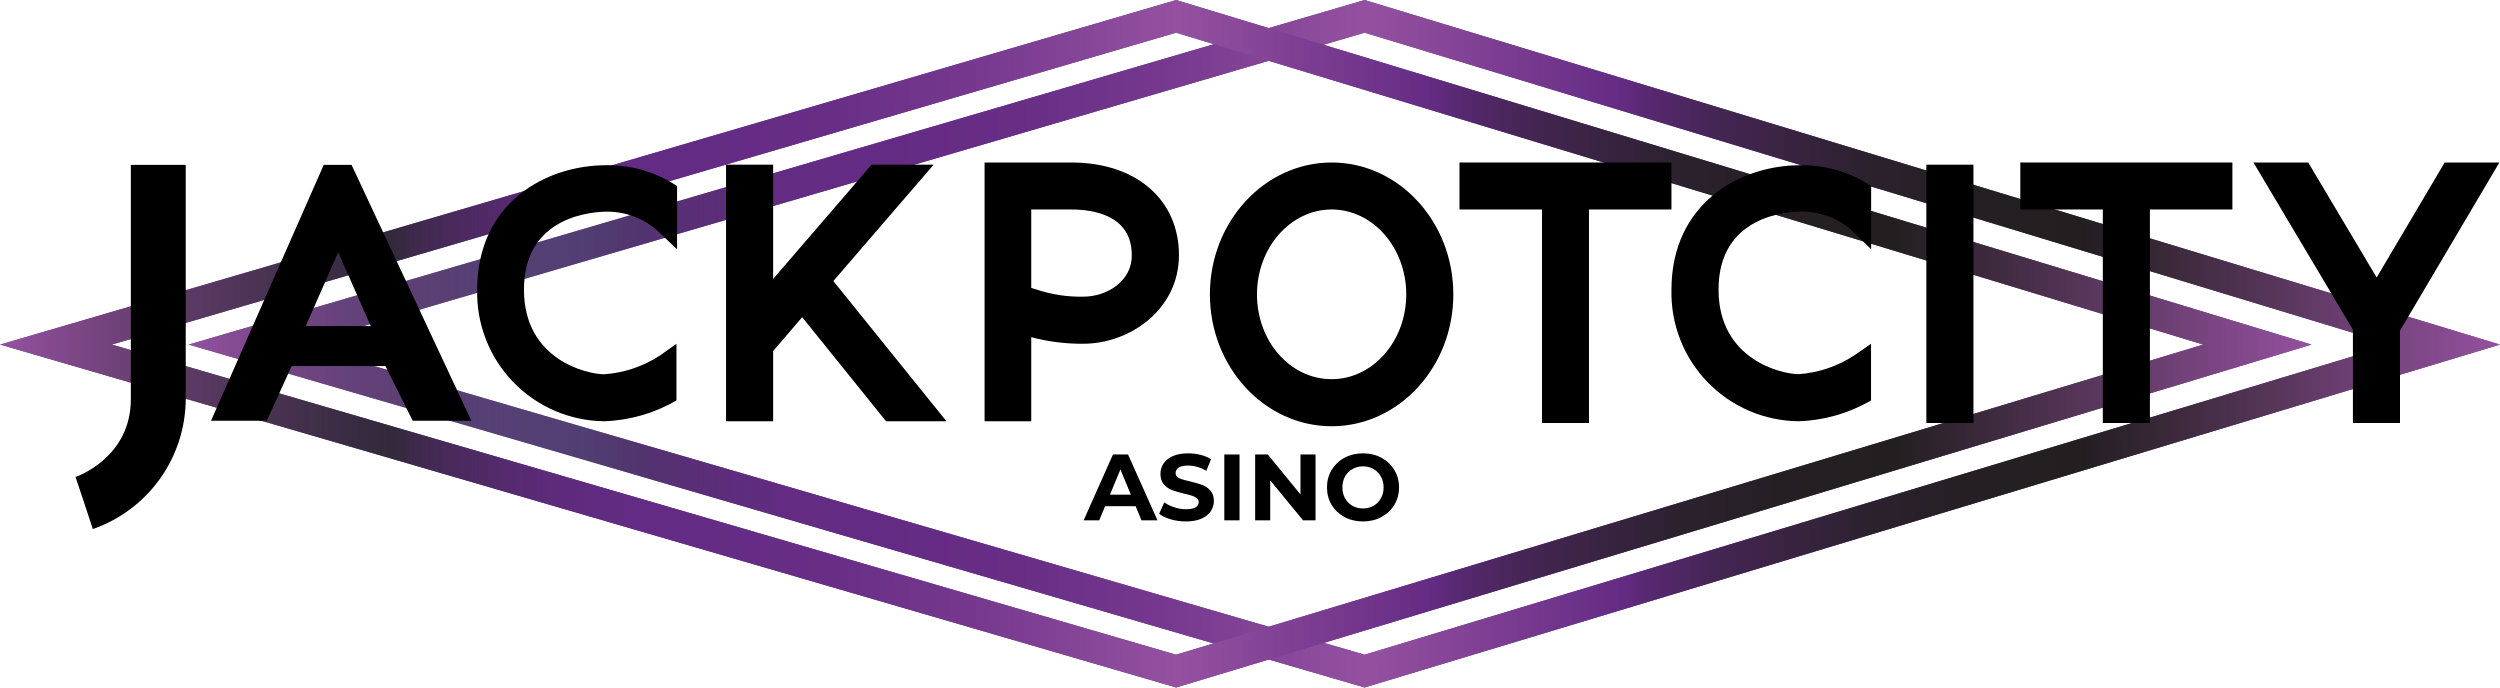 <svg width="240" height="66" viewBox="0 0 240 66" fill="none" xmlns="http://www.w3.org/2000/svg">
<g clip-path="url(#clip0_244_643)">
<path d="M131 66L18.11 33.08L131 0L240 33.08L131 66ZM28.85 33.08L131 62.85L229.6 33.08L131 3.14L28.85 33.08Z" fill="#6C52A2"/>
<path d="M112.91 66L0 33.08L112.91 0L221.91 33.08L112.91 66ZM10.74 33.08L112.9 62.85L211.5 33.08L112.9 3.14L10.74 33.08Z" fill="#6C52A2"/>
<path d="M109.023 48.596H106.088L105.528 49.95H104.029L106.846 43.629H108.291L111.118 49.95H109.583L109.023 48.596ZM108.562 47.485L107.56 45.065L106.557 47.485H108.562ZM113.85 50.059C113.351 50.059 112.866 49.992 112.397 49.86C111.933 49.721 111.56 49.544 111.277 49.327L111.773 48.225C112.044 48.424 112.366 48.584 112.74 48.704C113.113 48.825 113.486 48.885 113.859 48.885C114.275 48.885 114.582 48.825 114.78 48.704C114.979 48.578 115.078 48.412 115.078 48.207C115.078 48.057 115.018 47.934 114.898 47.837C114.783 47.735 114.633 47.654 114.446 47.593C114.266 47.533 114.019 47.467 113.706 47.395C113.224 47.28 112.83 47.166 112.523 47.052C112.216 46.937 111.951 46.754 111.728 46.501C111.512 46.248 111.403 45.911 111.403 45.489C111.403 45.122 111.503 44.791 111.701 44.496C111.9 44.195 112.198 43.957 112.595 43.783C112.999 43.608 113.489 43.521 114.067 43.521C114.47 43.521 114.865 43.569 115.25 43.665C115.635 43.762 115.972 43.9 116.261 44.081L115.81 45.191C115.226 44.86 114.642 44.695 114.058 44.695C113.649 44.695 113.345 44.761 113.146 44.893C112.953 45.026 112.857 45.2 112.857 45.417C112.857 45.634 112.968 45.796 113.191 45.905C113.42 46.007 113.766 46.109 114.23 46.212C114.711 46.326 115.106 46.441 115.413 46.555C115.72 46.669 115.981 46.85 116.198 47.097C116.421 47.343 116.532 47.678 116.532 48.099C116.532 48.46 116.43 48.791 116.225 49.092C116.027 49.387 115.726 49.622 115.322 49.797C114.919 49.971 114.428 50.059 113.85 50.059ZM117.532 43.629H118.995V49.95H117.532V43.629ZM126.292 43.629V49.95H125.091L121.94 46.112V49.95H120.495V43.629H121.705L124.847 47.467V43.629H126.292ZM130.849 50.059C130.193 50.059 129.6 49.917 129.07 49.634C128.546 49.351 128.134 48.963 127.833 48.469C127.538 47.97 127.39 47.41 127.39 46.79C127.39 46.17 127.538 45.613 127.833 45.119C128.134 44.62 128.546 44.228 129.07 43.945C129.6 43.662 130.193 43.521 130.849 43.521C131.505 43.521 132.095 43.662 132.619 43.945C133.142 44.228 133.555 44.62 133.856 45.119C134.157 45.613 134.307 46.17 134.307 46.79C134.307 47.41 134.157 47.97 133.856 48.469C133.555 48.963 133.142 49.351 132.619 49.634C132.095 49.917 131.505 50.059 130.849 50.059ZM130.849 48.812C131.222 48.812 131.559 48.728 131.86 48.56C132.161 48.385 132.396 48.144 132.564 47.837C132.739 47.53 132.826 47.181 132.826 46.79C132.826 46.398 132.739 46.049 132.564 45.742C132.396 45.435 132.161 45.197 131.86 45.029C131.559 44.854 131.222 44.767 130.849 44.767C130.476 44.767 130.138 44.854 129.837 45.029C129.536 45.197 129.299 45.435 129.124 45.742C128.955 46.049 128.871 46.398 128.871 46.79C128.871 47.181 128.955 47.53 129.124 47.837C129.299 48.144 129.536 48.385 129.837 48.56C130.138 48.728 130.476 48.812 130.849 48.812Z" fill="black"/>
<path d="M131 66L18.11 33.08L131 0L240 33.08L131 66ZM28.85 33.08L131 62.85L229.6 33.08L131 3.14L28.85 33.08Z" fill="url(#paint0_linear_244_643)"/>
<path d="M112.91 66L0 33.08L112.91 0L221.91 33.08L112.91 66ZM10.74 33.08L112.9 62.85L211.5 33.08L112.9 3.14L10.74 33.08Z" fill="url(#paint1_linear_244_643)"/>
<path d="M12.56 38.33C12.56 43.89 7.46 45.72 7.25 45.79L8.09 48.29L8.91 50.79C11.502 49.889 13.751 48.208 15.348 45.976C16.946 43.745 17.813 41.074 17.83 38.33V15.83H12.56V38.33Z" fill="black"/>
<path d="M31.08 15.83L20.26 40.39H25.61L28 35.14H37L39.62 40.39H45.25L33.75 15.83H31.08ZM29.35 31.3L32.47 24.21L35.59 31.3H29.35Z" fill="black"/>
<path d="M45.81 27.81C45.77 29.442 46.055 31.067 46.648 32.588C47.241 34.11 48.131 35.498 49.265 36.673C50.399 37.848 51.755 38.786 53.255 39.433C54.754 40.08 56.367 40.422 58 40.44C60.444 40.359 62.828 39.671 64.94 38.44V33L63.4 34.1C61.788 35.166 59.928 35.796 58 35.93C56.37 35.93 50.3 34.55 50.3 27.81C50.3 20.68 56.96 20.32 58.3 20.32C60.058 20.318 61.756 20.954 63.08 22.11L65 23.94V17.86C63.029 16.552 60.716 15.857 58.35 15.86C52.3 15.81 45.81 19.56 45.81 27.81Z" fill="black"/>
<path d="M160.46 27.81C160.42 29.445 160.706 31.072 161.301 32.595C161.895 34.119 162.788 35.508 163.925 36.684C165.062 37.859 166.422 38.797 167.925 39.442C169.428 40.086 171.044 40.426 172.68 40.44C175.123 40.359 177.508 39.671 179.62 38.44V33L178.05 34.09C176.447 35.151 174.597 35.781 172.68 35.92C171.05 35.92 164.98 34.54 164.98 27.8C164.98 20.67 171.64 20.31 172.98 20.31C174.737 20.308 176.436 20.944 177.76 22.1L179.63 23.93V17.86C177.659 16.552 175.345 15.857 172.98 15.86C167 15.81 160.46 19.56 160.46 27.81Z" fill="black"/>
<path d="M89.63 15.81H83.67L74.22 26.78V15.81H69.72H69.7V40.44H69.72H74.22V33.7L77.01 30.45L85.06 40.44H90.86L80 26.98L89.63 15.81Z" fill="black"/>
<path d="M102.85 15.6H94.519V40.44H98.999V32.37C100.631 32.801 102.312 33.013 104 33C108.42 33 113.18 29.75 113.18 24.49C113.18 19.23 109.14 15.6 102.85 15.6ZM104 28.48C102.446 28.512 100.9 28.271 99.43 27.77L98.999 27.64V20.11H102.82C105 20.11 108.65 20.68 108.65 24.49C108.68 27 106.26 28.48 104 28.48Z" fill="black"/>
<path d="M127.84 15.6C121.4 15.6 116.15 21.28 116.15 28.26C116.15 35.24 121.4 40.92 127.84 40.92C134.28 40.92 139.52 35.24 139.52 28.26C139.52 21.28 134.28 15.6 127.84 15.6ZM127.84 36.4C123.84 36.4 120.67 32.75 120.67 28.26C120.67 23.77 123.89 20.11 127.84 20.11C131.79 20.11 135 23.77 135 28.26C135 32.75 131.79 36.4 127.84 36.4Z" fill="black"/>
<path d="M160.46 20.11V15.6H140.11V20.11H148.03V40.61H152.54V20.11H160.46Z" fill="black"/>
<path d="M193.95 20.11H201.87V40.61H206.39V20.11H214.31V15.6H193.95V20.11Z" fill="black"/>
<path d="M189.45 15.81H184.93V40.61H189.45V15.81Z" fill="black"/>
<path d="M234.69 15.6L228.16 26.64L221.59 15.6H216.33L225.88 31.65V40.61H230.4V31.74L239.94 15.6H234.69Z" fill="black"/>
</g>
<defs>
<linearGradient id="paint0_linear_244_643" x1="18.11" y1="33" x2="240" y2="33" gradientUnits="userSpaceOnUse">
<stop stop-color="#9551A0"/>
<stop offset="0.08" stop-color="#5B375F" stop-opacity="0.64"/>
<stop offset="0.14" stop-color="#332631" stop-opacity="0.4"/>
<stop offset="0.17" stop-color="#2C212E" stop-opacity="0.4"/>
<stop offset="0.19" stop-color="#3D2448" stop-opacity="0.58"/>
<stop offset="0.2" stop-color="#4B265E" stop-opacity="0.73"/>
<stop offset="0.22" stop-color="#56286F" stop-opacity="0.85"/>
<stop offset="0.24" stop-color="#5E2A7B" stop-opacity="0.94"/>
<stop offset="0.26" stop-color="#632B82" stop-opacity="0.99"/>
<stop offset="0.3" stop-color="#642B84"/>
<stop offset="0.36" stop-color="#682E86"/>
<stop offset="0.42" stop-color="#75388E"/>
<stop offset="0.48" stop-color="#8A499A"/>
<stop offset="0.51" stop-color="#9551A0"/>
<stop offset="0.62" stop-color="#642B84"/>
<stop offset="0.63" stop-color="#582972"/>
<stop offset="0.66" stop-color="#452554"/>
<stop offset="0.7" stop-color="#36233D"/>
<stop offset="0.73" stop-color="#2B212D"/>
<stop offset="0.77" stop-color="#251F23"/>
<stop offset="0.82" stop-color="#231F20"/>
<stop offset="1" stop-color="#9551A0"/>
</linearGradient>
<linearGradient id="paint1_linear_244_643" x1="0" y1="33" x2="221.89" y2="33" gradientUnits="userSpaceOnUse">
<stop stop-color="#9551A0"/>
<stop offset="0.07" stop-color="#613A66" stop-opacity="0.91"/>
<stop offset="0.14" stop-color="#342734" stop-opacity="0.83"/>
<stop offset="0.17" stop-color="#241F21" stop-opacity="0.8"/>
<stop offset="0.18" stop-color="#37233F" stop-opacity="0.86"/>
<stop offset="0.2" stop-color="#482658" stop-opacity="0.91"/>
<stop offset="0.22" stop-color="#54286C" stop-opacity="0.95"/>
<stop offset="0.24" stop-color="#5D2A79" stop-opacity="0.98"/>
<stop offset="0.26" stop-color="#622B82"/>
<stop offset="0.3" stop-color="#642B84"/>
<stop offset="0.36" stop-color="#682E86"/>
<stop offset="0.42" stop-color="#75388E"/>
<stop offset="0.48" stop-color="#8A499A"/>
<stop offset="0.51" stop-color="#9551A0"/>
<stop offset="0.62" stop-color="#642B84"/>
<stop offset="0.63" stop-color="#582972"/>
<stop offset="0.66" stop-color="#452554"/>
<stop offset="0.7" stop-color="#36233D"/>
<stop offset="0.73" stop-color="#2B212D"/>
<stop offset="0.77" stop-color="#251F23"/>
<stop offset="0.82" stop-color="#231F20"/>
<stop offset="1" stop-color="#9551A0"/>
</linearGradient>
<clipPath id="clip0_244_643">
<rect width="240" height="65.99" fill="white"/>
</clipPath>
</defs>
</svg>
